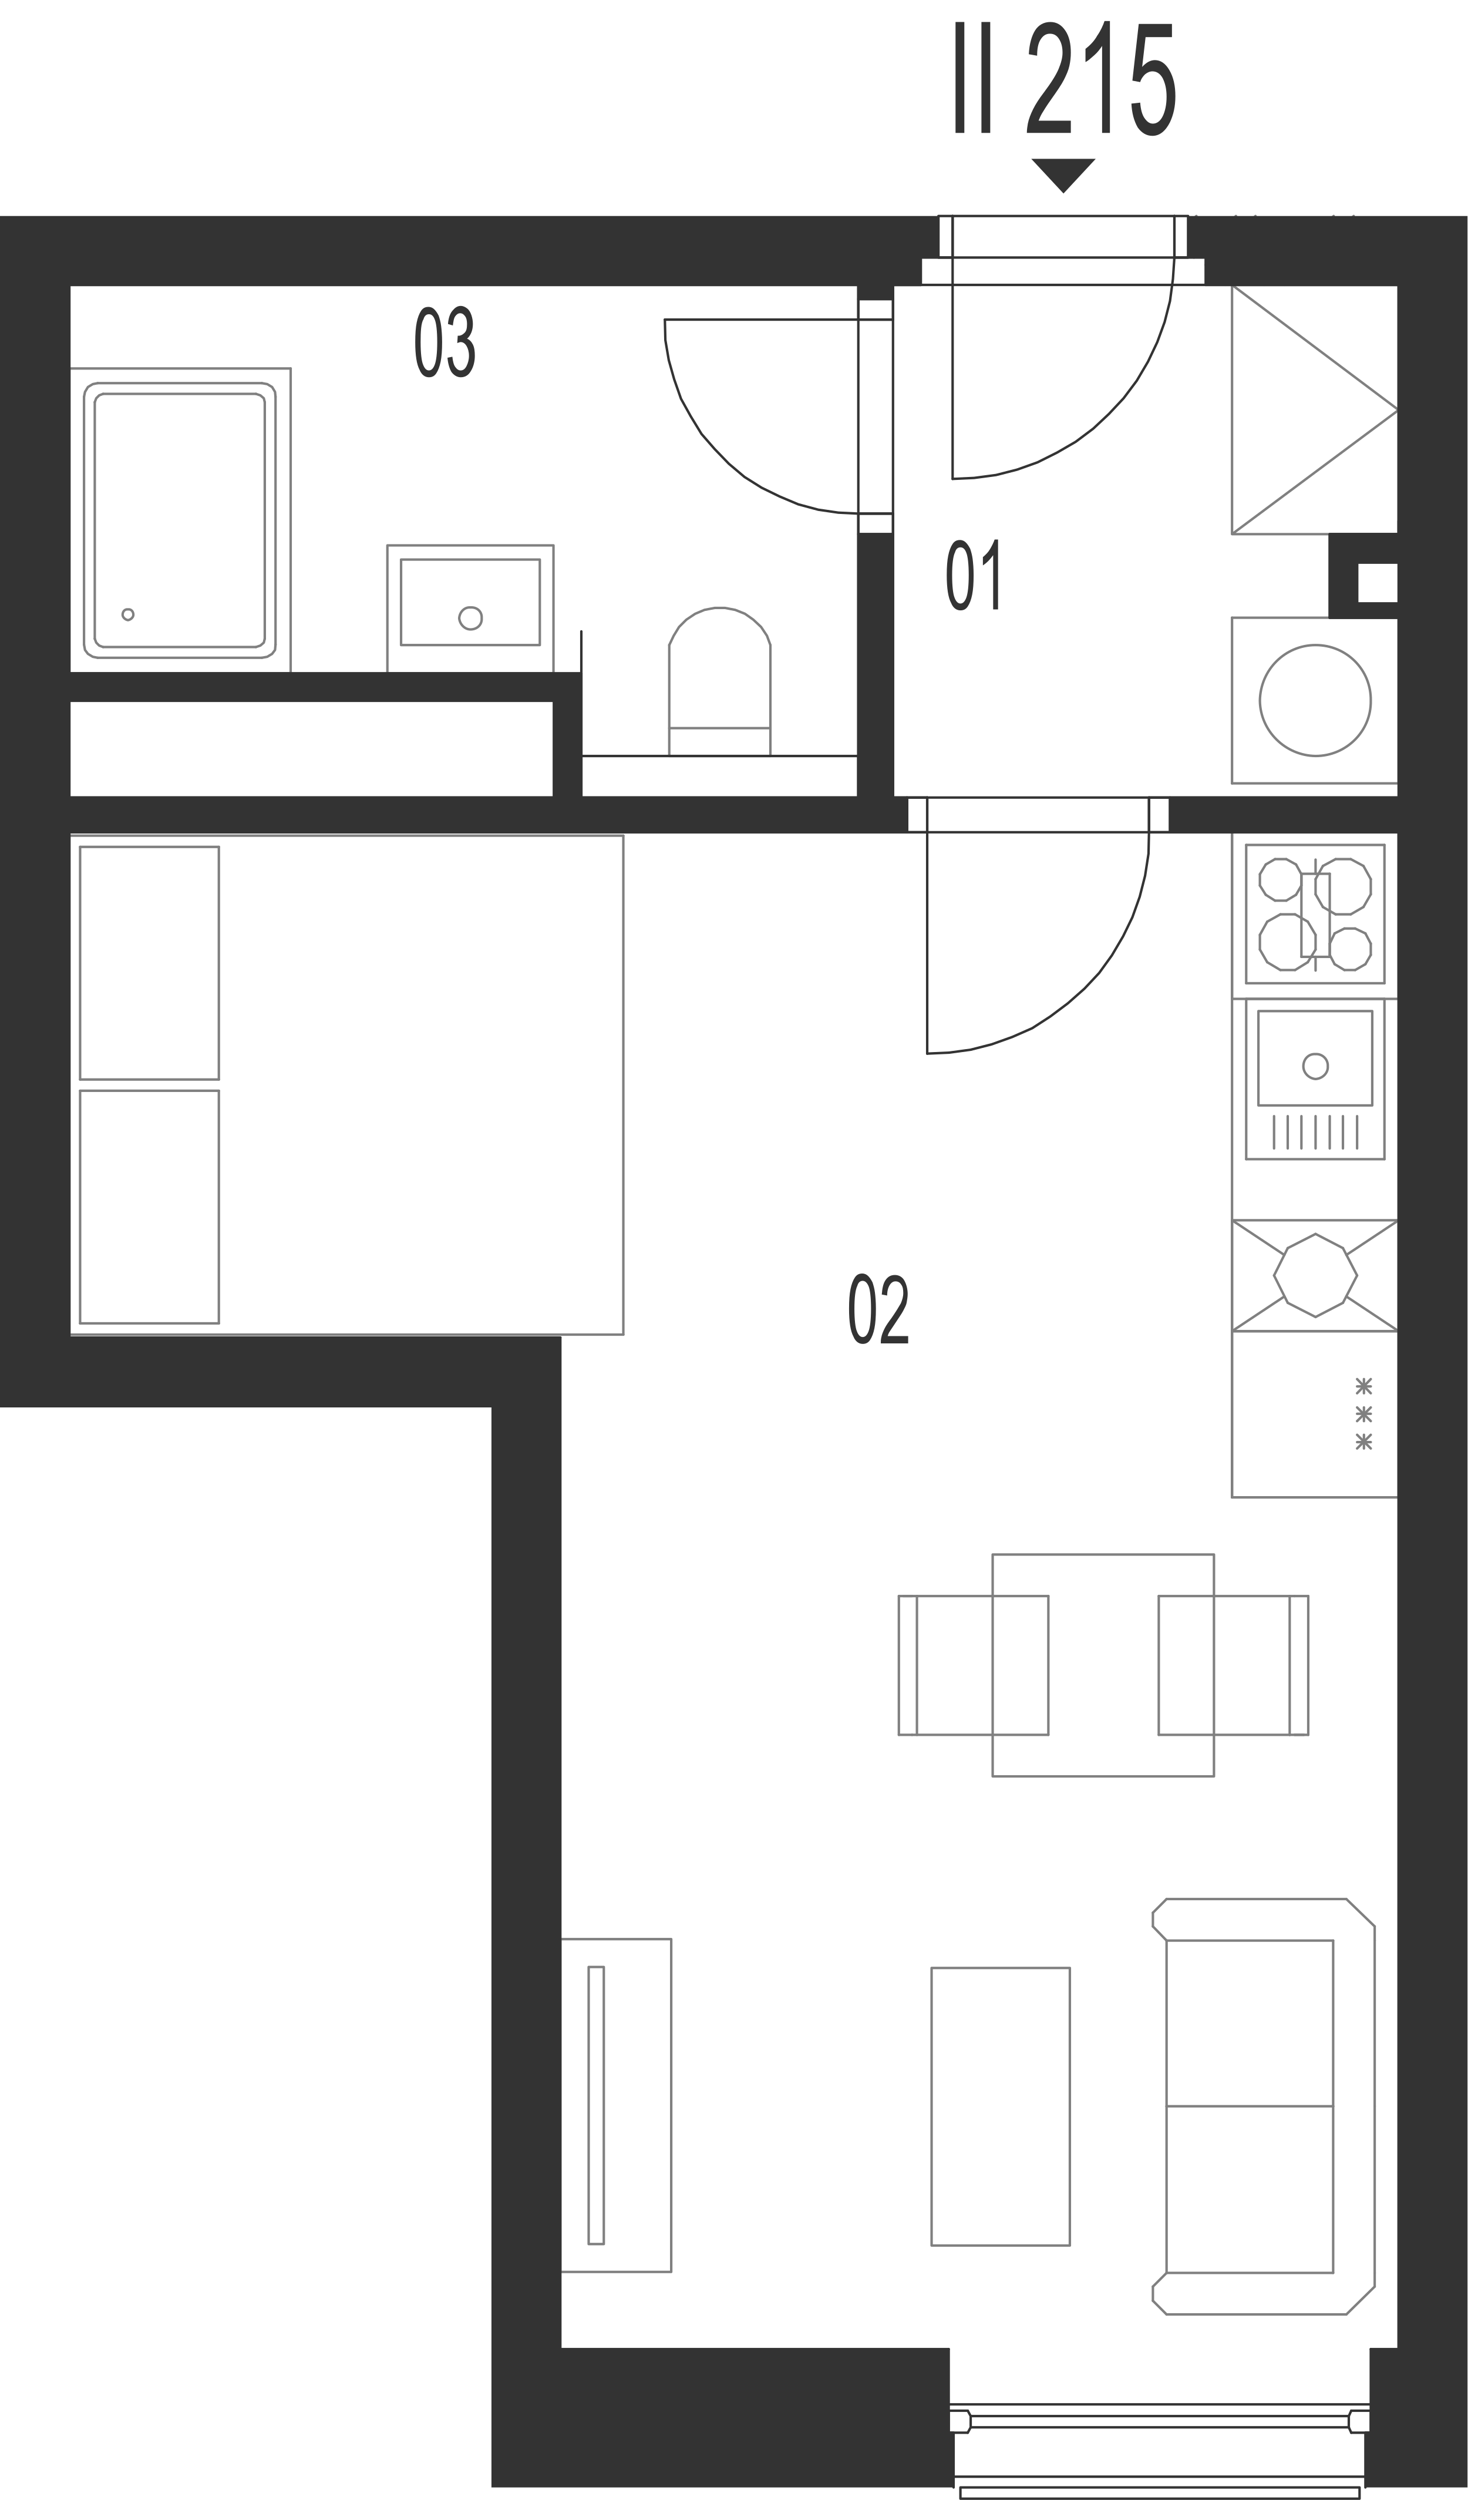 <?xml version="1.0" encoding="utf-8"?>
<!-- Generator: Adobe Illustrator 28.2.0, SVG Export Plug-In . SVG Version: 6.00 Build 0)  -->
<svg version="1.1" xmlns="http://www.w3.org/2000/svg" xmlns:xlink="http://www.w3.org/1999/xlink" x="0px" y="0px"
	 viewBox="0 0 300.5 511.6" style="enable-background:new 0 0 300.5 511.6;" xml:space="preserve">
<style type="text/css">
	.st0{fill:none;stroke:#808080;stroke-width:0.5;stroke-linecap:round;stroke-linejoin:round;stroke-miterlimit:10;}
	.st1{fill:none;stroke:#333333;stroke-width:0.5;stroke-linecap:round;stroke-linejoin:round;stroke-miterlimit:10;}
	.st2{fill:#333333;}
	.st3{fill-rule:evenodd;clip-rule:evenodd;fill:#333333;}
</style>
<g id="vybaveni">
	<line class="st0" x1="244.4" y1="52.7" x2="253" y2="44.2"/>
	<line class="st0" x1="258.8" y1="58.3" x2="273" y2="44.2"/>
	<line class="st0" x1="246.8" y1="54.2" x2="257" y2="44.2"/>
	<line class="st0" x1="262.9" y1="58.3" x2="277.1" y2="44.2"/>
	<line class="st0" x1="243.8" y1="45.2" x2="244.9" y2="44.2"/>
	<line class="st0" x1="250.8" y1="58.3" x2="253.9" y2="55.3"/>
	<line class="st0" x1="255.8" y1="53.3" x2="255.8" y2="53.3"/>
	<line class="st0" x1="257.9" y1="51.2" x2="261.8" y2="47.3"/>
	<line class="st0" x1="263.9" y1="45.2" x2="263.9" y2="45.2"/>
	<line class="st0" x1="271.9" y1="57.4" x2="275.9" y2="53.3"/>
	<line class="st0" x1="277.9" y1="51.2" x2="277.9" y2="51.2"/>
	<line class="st0" x1="280" y1="49.3" x2="283.9" y2="45.2"/>
	<polyline class="st0" points="114.7,396.8 137.4,396.8 137.4,464.9 114.7,464.9 114.7,396.8 	"/>
	<polyline class="st0" points="120.5,402.5 123.6,402.5 123.6,459.2 120.5,459.2 120.5,402.5 	"/>
	<line class="st0" x1="286.3" y1="115.1" x2="286.3" y2="109.3"/>
	<line class="st0" x1="119" y1="163.2" x2="113.4" y2="163.2"/>
	<line class="st0" x1="14.2" y1="163.2" x2="14.2" y2="170.3"/>
	<line class="st0" x1="14.2" y1="137.8" x2="14.2" y2="143.4"/>
	<line class="st0" x1="252.2" y1="126.4" x2="286.3" y2="126.4"/>
	<line class="st0" x1="286.3" y1="160.3" x2="252.2" y2="160.3"/>
	<line class="st0" x1="252.2" y1="160.3" x2="252.2" y2="126.4"/>
	<line class="st0" x1="286.3" y1="126.4" x2="286.3" y2="160.3"/>
	<path class="st0" d="M257.9,143.4c0.1,6.2,5.2,11.2,11.4,11.3c6.3,0,11.4-5.1,11.3-11.3c0.1-6.4-5-11.4-11.3-11.4
		C263.1,132,258,137,257.9,143.4"/>
	<polyline class="st0" points="252.2,58.3 252.2,109.3 286.3,109.3 286.3,58.3 252.2,58.3 286.3,83.9 252.2,109.3 	"/>
	<line class="st0" x1="238.8" y1="465.1" x2="238.8" y2="431"/>
	<line class="st0" x1="281.4" y1="465.1" x2="281.4" y2="431"/>
	<line class="st0" x1="272.9" y1="465.1" x2="272.9" y2="431"/>
	<line class="st0" x1="281.4" y1="467.9" x2="275.6" y2="473.6"/>
	<line class="st0" x1="238.8" y1="465.1" x2="272.9" y2="465.1"/>
	<line class="st0" x1="275.6" y1="473.6" x2="238.8" y2="473.6"/>
	<line class="st0" x1="238.8" y1="473.6" x2="236" y2="470.8"/>
	<line class="st0" x1="236" y1="467.9" x2="238.8" y2="465.1"/>
	<line class="st0" x1="236" y1="467.9" x2="236" y2="470.8"/>
	<line class="st0" x1="281.4" y1="465.1" x2="281.4" y2="467.9"/>
	<line class="st0" x1="272.9" y1="431" x2="238.8" y2="431"/>
	<line class="st0" x1="238.8" y1="397.1" x2="238.8" y2="431"/>
	<line class="st0" x1="281.4" y1="397.1" x2="281.4" y2="431"/>
	<line class="st0" x1="272.9" y1="397.1" x2="272.9" y2="431"/>
	<line class="st0" x1="281.4" y1="394.2" x2="275.6" y2="388.6"/>
	<line class="st0" x1="238.8" y1="397.1" x2="272.9" y2="397.1"/>
	<line class="st0" x1="275.6" y1="388.6" x2="238.8" y2="388.6"/>
	<line class="st0" x1="238.8" y1="388.6" x2="236" y2="391.4"/>
	<line class="st0" x1="236" y1="394.2" x2="238.8" y2="397.1"/>
	<line class="st0" x1="236" y1="394.2" x2="236" y2="391.4"/>
	<line class="st0" x1="281.4" y1="397.1" x2="281.4" y2="394.2"/>
	<polyline class="st0" points="219,459.5 219,402.7 190.7,402.7 190.7,459.5 219,459.5 	"/>
	<line class="st0" x1="286.3" y1="170.3" x2="252.2" y2="170.3"/>
	<line class="st0" x1="252.2" y1="170.3" x2="252.2" y2="306.4"/>
	<line class="st0" x1="252.2" y1="306.4" x2="286.3" y2="306.4"/>
	<line class="st0" x1="267.7" y1="196.9" x2="269.3" y2="194.3"/>
	<line class="st0" x1="269.3" y1="191.3" x2="267.7" y2="188.6"/>
	<line class="st0" x1="255.1" y1="201.2" x2="283.4" y2="201.2"/>
	<line class="st0" x1="283.4" y1="172.9" x2="255.1" y2="172.9"/>
	<line class="st0" x1="280.6" y1="193.1" x2="280.6" y2="195.4"/>
	<line class="st0" x1="272.2" y1="195.4" x2="272.2" y2="193.1"/>
	<line class="st0" x1="269.3" y1="194.3" x2="269.3" y2="191.3"/>
	<line class="st0" x1="283.4" y1="172.9" x2="283.4" y2="201.2"/>
	<line class="st0" x1="277.4" y1="190" x2="279.5" y2="191"/>
	<line class="st0" x1="279.1" y1="185.6" x2="276.5" y2="187.1"/>
	<line class="st0" x1="276.5" y1="175.8" x2="279.1" y2="177.2"/>
	<line class="st0" x1="280.6" y1="183" x2="279.1" y2="185.6"/>
	<line class="st0" x1="279.1" y1="177.2" x2="280.6" y2="179.9"/>
	<line class="st0" x1="280.6" y1="179.9" x2="280.6" y2="183"/>
	<line class="st0" x1="279.5" y1="191" x2="280.6" y2="193.1"/>
	<line class="st0" x1="270.8" y1="177.2" x2="273.4" y2="175.8"/>
	<line class="st0" x1="273.4" y1="175.8" x2="276.5" y2="175.8"/>
	<line class="st0" x1="273.2" y1="191" x2="275.2" y2="190"/>
	<line class="st0" x1="276.5" y1="187.1" x2="273.4" y2="187.1"/>
	<line class="st0" x1="275.2" y1="190" x2="277.4" y2="190"/>
	<line class="st0" x1="270.8" y1="185.6" x2="269.3" y2="183"/>
	<line class="st0" x1="269.3" y1="183" x2="269.3" y2="179.9"/>
	<line class="st0" x1="269.3" y1="179.9" x2="270.8" y2="177.2"/>
	<line class="st0" x1="273.4" y1="187.1" x2="270.8" y2="185.6"/>
	<line class="st0" x1="272.2" y1="193.1" x2="273.2" y2="191"/>
	<line class="st0" x1="279.5" y1="197.3" x2="277.4" y2="198.5"/>
	<line class="st0" x1="280.6" y1="195.4" x2="279.5" y2="197.3"/>
	<line class="st0" x1="275.2" y1="198.5" x2="273.2" y2="197.3"/>
	<line class="st0" x1="277.4" y1="198.5" x2="275.2" y2="198.5"/>
	<line class="st0" x1="273.2" y1="197.3" x2="272.2" y2="195.4"/>
	<line class="st0" x1="257.9" y1="191.3" x2="257.9" y2="194.3"/>
	<line class="st0" x1="255.1" y1="172.9" x2="255.1" y2="201.2"/>
	<line class="st0" x1="259.4" y1="188.6" x2="262.1" y2="187.1"/>
	<line class="st0" x1="259.1" y1="176.9" x2="261" y2="175.8"/>
	<line class="st0" x1="261" y1="184.3" x2="259.1" y2="183.1"/>
	<line class="st0" x1="263.3" y1="175.8" x2="265.3" y2="176.9"/>
	<line class="st0" x1="263.3" y1="175.8" x2="261" y2="175.8"/>
	<line class="st0" x1="265.1" y1="187.1" x2="262.1" y2="187.1"/>
	<line class="st0" x1="265.3" y1="183.1" x2="263.3" y2="184.3"/>
	<line class="st0" x1="266.4" y1="181.2" x2="266.4" y2="178.9"/>
	<line class="st0" x1="266.4" y1="178.9" x2="265.3" y2="176.9"/>
	<line class="st0" x1="265.3" y1="183.1" x2="266.4" y2="181.2"/>
	<line class="st0" x1="265.1" y1="187.1" x2="267.7" y2="188.6"/>
	<line class="st0" x1="261" y1="184.3" x2="263.3" y2="184.3"/>
	<line class="st0" x1="257.9" y1="178.9" x2="257.9" y2="181.2"/>
	<line class="st0" x1="259.1" y1="176.9" x2="257.9" y2="178.9"/>
	<line class="st0" x1="257.9" y1="181.2" x2="259.1" y2="183.1"/>
	<line class="st0" x1="259.4" y1="188.6" x2="257.9" y2="191.3"/>
	<line class="st0" x1="262.1" y1="198.5" x2="259.4" y2="196.9"/>
	<line class="st0" x1="262.1" y1="198.5" x2="265.1" y2="198.5"/>
	<line class="st0" x1="267.7" y1="196.9" x2="265.1" y2="198.5"/>
	<line class="st0" x1="257.9" y1="194.3" x2="259.4" y2="196.9"/>
	<line class="st0" x1="252.2" y1="272.4" x2="252.2" y2="306.4"/>
	<line class="st0" x1="286.3" y1="306.4" x2="286.3" y2="272.4"/>
	<line class="st0" x1="277.8" y1="293.6" x2="280.6" y2="296.4"/>
	<line class="st0" x1="277.8" y1="296.4" x2="280.6" y2="293.6"/>
	<line class="st0" x1="279.2" y1="296.4" x2="279.2" y2="293.6"/>
	<line class="st0" x1="252.2" y1="306.4" x2="286.3" y2="306.4"/>
	<line class="st0" x1="277.8" y1="295.1" x2="280.6" y2="295.1"/>
	<line class="st0" x1="286.3" y1="272.4" x2="252.2" y2="272.4"/>
	<line class="st0" x1="277.8" y1="282.2" x2="280.6" y2="285.1"/>
	<line class="st0" x1="277.8" y1="285.1" x2="280.6" y2="282.2"/>
	<line class="st0" x1="279.2" y1="285.1" x2="279.2" y2="282.2"/>
	<line class="st0" x1="277.8" y1="288" x2="280.6" y2="290.8"/>
	<line class="st0" x1="277.8" y1="290.8" x2="280.6" y2="288"/>
	<line class="st0" x1="279.2" y1="290.8" x2="279.2" y2="288"/>
	<line class="st0" x1="277.8" y1="289.3" x2="280.6" y2="289.3"/>
	<line class="st0" x1="277.8" y1="283.7" x2="280.6" y2="283.7"/>
	<line class="st0" x1="286.3" y1="163.2" x2="286.3" y2="170.3"/>
	<line class="st0" x1="286.3" y1="126.4" x2="286.3" y2="123.5"/>
	<line class="st0" x1="274.9" y1="255.4" x2="269.3" y2="252.5"/>
	<line class="st0" x1="277.8" y1="261" x2="274.9" y2="255.4"/>
	<line class="st0" x1="274.9" y1="266.6" x2="277.8" y2="261"/>
	<line class="st0" x1="269.3" y1="269.5" x2="274.9" y2="266.6"/>
	<line class="st0" x1="263.6" y1="266.6" x2="269.3" y2="269.5"/>
	<line class="st0" x1="260.8" y1="261" x2="263.6" y2="266.6"/>
	<line class="st0" x1="263.6" y1="255.4" x2="260.8" y2="261"/>
	<line class="st0" x1="269.3" y1="252.5" x2="263.6" y2="255.4"/>
	<line class="st0" x1="275.6" y1="256.8" x2="286.3" y2="249.7"/>
	<line class="st0" x1="286.3" y1="272.4" x2="275.6" y2="265.3"/>
	<line class="st0" x1="252.2" y1="272.4" x2="262.9" y2="265.3"/>
	<line class="st0" x1="252.2" y1="249.7" x2="262.9" y2="256.8"/>
	<line class="st0" x1="286.3" y1="272.4" x2="252.2" y2="272.4"/>
	<line class="st0" x1="252.2" y1="249.7" x2="252.2" y2="272.4"/>
	<line class="st0" x1="286.3" y1="272.4" x2="286.3" y2="249.7"/>
	<line class="st0" x1="252.2" y1="249.7" x2="286.3" y2="249.7"/>
	<line class="st0" x1="214.6" y1="326.6" x2="187.7" y2="326.6"/>
	<line class="st0" x1="186.7" y1="355" x2="214.6" y2="355"/>
	<line class="st0" x1="187.7" y1="326.6" x2="187.7" y2="355"/>
	<line class="st0" x1="184" y1="355" x2="184" y2="326.6"/>
	<line class="st0" x1="184" y1="355" x2="186.7" y2="355"/>
	<line class="st0" x1="187.7" y1="326.6" x2="184.9" y2="326.6"/>
	<line class="st0" x1="184" y1="326.6" x2="186.7" y2="326.6"/>
	<line class="st0" x1="214.6" y1="326.6" x2="214.6" y2="355"/>
	<line class="st0" x1="237.2" y1="355" x2="264" y2="355"/>
	<line class="st0" x1="265" y1="326.6" x2="237.2" y2="326.6"/>
	<line class="st0" x1="237.2" y1="355" x2="237.2" y2="326.6"/>
	<line class="st0" x1="264" y1="355" x2="264" y2="326.6"/>
	<line class="st0" x1="267.8" y1="326.6" x2="267.8" y2="355"/>
	<line class="st0" x1="267.8" y1="355" x2="265" y2="355"/>
	<line class="st0" x1="264" y1="355" x2="266.9" y2="355"/>
	<line class="st0" x1="267.8" y1="326.6" x2="265" y2="326.6"/>
	<polyline class="st0" points="203.2,363.5 203.2,318.1 248.5,318.1 248.5,363.5 203.2,363.5 	"/>
	<line class="st0" x1="283.4" y1="204.4" x2="255.1" y2="204.4"/>
	<line class="st0" x1="255.1" y1="204.4" x2="255.1" y2="237.2"/>
	<line class="st0" x1="255.1" y1="237.2" x2="283.4" y2="237.2"/>
	<line class="st0" x1="283.4" y1="237.2" x2="283.4" y2="204.4"/>
	<path class="st0" d="M266.8,218.2c0,1.4,1.2,2.5,2.5,2.6c1.5-0.1,2.6-1.3,2.5-2.6c0.1-1.4-1.1-2.6-2.5-2.5
		C267.9,215.6,266.8,216.7,266.8,218.2"/>
	<polyline class="st0" points="257.6,206.9 257.6,226.2 280.9,226.2 280.9,206.9 257.6,206.9 	"/>
	<line class="st0" x1="266.4" y1="228.4" x2="266.4" y2="235"/>
	<line class="st0" x1="269.3" y1="228.4" x2="269.3" y2="235"/>
	<line class="st0" x1="263.6" y1="228.4" x2="263.6" y2="235"/>
	<line class="st0" x1="260.8" y1="228.4" x2="260.8" y2="235"/>
	<line class="st0" x1="272.2" y1="228.4" x2="272.2" y2="235"/>
	<line class="st0" x1="274.9" y1="228.4" x2="274.9" y2="235"/>
	<line class="st0" x1="277.8" y1="228.4" x2="277.8" y2="235"/>
	<line class="st0" x1="137" y1="154.7" x2="157.7" y2="154.7"/>
	<line class="st0" x1="157.7" y1="154.7" x2="157.7" y2="132"/>
	<polyline class="st0" points="157.7,132 157,130.1 155.8,128.3 154.2,126.8 152.5,125.6 150.5,124.8 148.4,124.4 146.3,124.4 
		144.2,124.8 142.3,125.6 140.5,126.8 139,128.3 137.9,130.1 137,132 	"/>
	<line class="st0" x1="137" y1="132" x2="137" y2="154.7"/>
	<line class="st0" x1="157.7" y1="149" x2="137" y2="149"/>
	<line class="st0" x1="127.6" y1="171" x2="127.6" y2="273.1"/>
	<line class="st0" x1="14.2" y1="273.1" x2="14.2" y2="171"/>
	<line class="st0" x1="16.4" y1="270.8" x2="16.4" y2="223.2"/>
	<line class="st0" x1="44.8" y1="270.8" x2="44.8" y2="223.2"/>
	<line class="st0" x1="127.6" y1="273.1" x2="14.2" y2="273.1"/>
	<line class="st0" x1="44.8" y1="270.8" x2="16.4" y2="270.8"/>
	<line class="st0" x1="14.2" y1="171" x2="127.6" y2="171"/>
	<line class="st0" x1="16.4" y1="223.2" x2="44.8" y2="223.2"/>
	<line class="st0" x1="16.4" y1="220.9" x2="44.8" y2="220.9"/>
	<line class="st0" x1="44.8" y1="220.9" x2="44.8" y2="173.3"/>
	<line class="st0" x1="16.4" y1="220.9" x2="16.4" y2="173.3"/>
	<line class="st0" x1="44.8" y1="173.3" x2="16.4" y2="173.3"/>
	<line class="st0" x1="252.2" y1="204.4" x2="252.2" y2="170.3"/>
	<line class="st0" x1="286.3" y1="170.3" x2="286.3" y2="204.4"/>
	<line class="st0" x1="269.3" y1="175.9" x2="269.3" y2="178.8"/>
	<line class="st0" x1="252.2" y1="170.3" x2="286.3" y2="170.3"/>
	<line class="st0" x1="286.3" y1="204.4" x2="252.2" y2="204.4"/>
	<line class="st0" x1="266.4" y1="195.8" x2="272.2" y2="195.8"/>
	<line class="st0" x1="272.2" y1="178.8" x2="266.4" y2="178.8"/>
	<line class="st0" x1="272.2" y1="195.8" x2="272.2" y2="178.8"/>
	<line class="st0" x1="269.3" y1="198.6" x2="269.3" y2="195.8"/>
	<line class="st0" x1="266.4" y1="178.8" x2="266.4" y2="195.8"/>
	<polyline class="st0" points="113.3,111.6 79.3,111.6 79.3,137.8 113.3,137.8 113.3,111.6 	"/>
	<polyline class="st0" points="110.5,114.5 82.1,114.5 82.1,132 110.5,132 110.5,114.5 	"/>
	<path class="st0" d="M94,126.5c0.1,1.2,1.1,2.3,2.3,2.3c1.4,0,2.4-1,2.3-2.3c0.1-1.3-0.9-2.3-2.3-2.2
		C95.1,124.2,94.1,125.2,94,126.5"/>
	<line class="st0" x1="21.1" y1="132.4" x2="52.4" y2="132.4"/>
	<line class="st0" x1="52.4" y1="80.6" x2="21.1" y2="80.6"/>
	<line class="st0" x1="20" y1="134.6" x2="53.6" y2="134.6"/>
	<line class="st0" x1="53.6" y1="78.4" x2="20" y2="78.4"/>
	<line class="st0" x1="14.2" y1="137.8" x2="59.5" y2="137.8"/>
	<line class="st0" x1="14.2" y1="75.4" x2="59.5" y2="75.4"/>
	<line class="st0" x1="14.2" y1="137.8" x2="14.2" y2="75.4"/>
	<path class="st0" d="M25.1,125.8c0,0.5,0.5,1,1.1,1.1c0.6-0.1,1.1-0.6,1.1-1.1c0-0.7-0.5-1.2-1.1-1.1
		C25.6,124.6,25.1,125.1,25.1,125.8"/>
	<polyline class="st0" points="19.4,130.7 19.7,131.5 20.3,132.1 21.1,132.4 	"/>
	<line class="st0" x1="17.2" y1="81.2" x2="17.2" y2="131.9"/>
	<polyline class="st0" points="17.2,131.9 17.4,133 18,133.8 19,134.4 20,134.6 	"/>
	<line class="st0" x1="19.4" y1="82.3" x2="19.4" y2="130.7"/>
	<polyline class="st0" points="21.1,80.6 20.3,80.9 19.7,81.5 19.4,82.3 	"/>
	<polyline class="st0" points="20,78.4 19,78.6 18,79.2 17.4,80.2 17.2,81.2 	"/>
	<line class="st0" x1="59.5" y1="137.8" x2="59.5" y2="75.4"/>
	<polyline class="st0" points="52.4,132.4 53.3,132.1 54,131.5 54.2,130.7 	"/>
	<line class="st0" x1="56.4" y1="131.9" x2="56.4" y2="81.2"/>
	<polyline class="st0" points="53.6,134.6 54.7,134.4 55.7,133.8 56.3,133 56.4,131.9 	"/>
	<line class="st0" x1="54.2" y1="130.7" x2="54.2" y2="82.3"/>
	<polyline class="st0" points="56.4,81.2 56.3,80.2 55.7,79.2 54.7,78.6 53.6,78.4 	"/>
	<polyline class="st0" points="54.2,82.3 54,81.5 53.3,80.9 52.4,80.6 	"/>
</g>
<g id="vykres">
	<line class="st1" x1="246.8" y1="58.3" x2="286.3" y2="58.3"/>
	<line class="st1" x1="14.2" y1="58.3" x2="175.7" y2="58.3"/>
	<line class="st1" x1="286.3" y1="480.7" x2="286.3" y2="170.3"/>
	<line class="st1" x1="286.3" y1="109.3" x2="286.3" y2="58.3"/>
	<line class="st1" x1="280.6" y1="480.7" x2="280.6" y2="497.8"/>
	<line class="st1" x1="194.2" y1="480.7" x2="194.2" y2="497.8"/>
	<line class="st1" x1="286.3" y1="480.7" x2="280.6" y2="480.7"/>
	<line class="st1" x1="194.2" y1="480.7" x2="114.7" y2="480.7"/>
	<line class="st1" x1="194.2" y1="492" x2="280.6" y2="492"/>
	<line class="st1" x1="195.2" y1="506.8" x2="279.5" y2="506.8"/>
	<line class="st1" x1="276.6" y1="497.8" x2="280.6" y2="497.8"/>
	<line class="st1" x1="280.6" y1="497.8" x2="280.6" y2="493.3"/>
	<line class="st1" x1="280.6" y1="493.3" x2="276.6" y2="493.3"/>
	<line class="st1" x1="276.6" y1="493.3" x2="276.1" y2="494.4"/>
	<line class="st1" x1="276.1" y1="494.4" x2="276.1" y2="496.7"/>
	<line class="st1" x1="276.1" y1="496.7" x2="276.6" y2="497.8"/>
	<line class="st1" x1="276.1" y1="494.4" x2="198.7" y2="494.4"/>
	<line class="st1" x1="276.1" y1="496.7" x2="198.7" y2="496.7"/>
	<line class="st1" x1="198.1" y1="497.8" x2="194.2" y2="497.8"/>
	<line class="st1" x1="194.2" y1="497.8" x2="194.2" y2="493.3"/>
	<line class="st1" x1="194.2" y1="493.3" x2="198.1" y2="493.3"/>
	<line class="st1" x1="198.1" y1="493.3" x2="198.7" y2="494.4"/>
	<line class="st1" x1="198.7" y1="494.4" x2="198.7" y2="496.7"/>
	<line class="st1" x1="198.7" y1="496.7" x2="198.1" y2="497.8"/>
	<polyline class="st1" points="279.5,509 279.5,497.8 280.6,497.8 	"/>
	<polyline class="st1" points="195.2,509 195.2,497.8 194.2,497.8 	"/>
	<polyline class="st1" points="196.6,509 278.3,509 278.3,511.3 196.6,511.3 196.6,509 	"/>
	<line class="st1" x1="188.5" y1="58.3" x2="182.8" y2="58.3"/>
	<line class="st1" x1="14.2" y1="273.7" x2="14.2" y2="170.3"/>
	<line class="st1" x1="114.7" y1="273.7" x2="14.2" y2="273.7"/>
	<line class="st1" x1="14.2" y1="143.4" x2="113.4" y2="143.4"/>
	<polyline class="st1" points="277.8,123.5 286.3,123.5 286.3,115.1 277.8,115.1 277.8,123.5 	"/>
	<polyline class="st1" points="272.2,126.4 272.2,109.3 286.3,109.3 	"/>
	<polygon class="st1" points="286.3,109.3 272.2,109.3 272.2,126.4 286.3,126.4 286.3,123.5 277.8,123.5 277.8,115.1 286.3,115.1 
		286.3,106.6 	"/>
	<line class="st1" x1="114.7" y1="273.7" x2="114.7" y2="480.7"/>
	<line class="st1" x1="14.2" y1="137.8" x2="119" y2="137.8"/>
	<line class="st1" x1="113.4" y1="143.4" x2="113.4" y2="163.2"/>
	<line class="st1" x1="14.2" y1="163.2" x2="113.4" y2="163.2"/>
	<line class="st1" x1="14.2" y1="170.3" x2="189.8" y2="170.3"/>
	<line class="st1" x1="119" y1="163.2" x2="175.7" y2="163.2"/>
	<line class="st1" x1="119" y1="163.2" x2="119" y2="137.8"/>
	<line class="st1" x1="182.8" y1="163.2" x2="182.8" y2="105.1"/>
	<line class="st1" x1="175.7" y1="163.2" x2="175.7" y2="105.1"/>
	<line class="st1" x1="235.2" y1="163.2" x2="286.3" y2="163.2"/>
	<line class="st1" x1="119" y1="154.7" x2="175.7" y2="154.7"/>
	<line class="st1" x1="175.7" y1="154.7" x2="175.7" y2="163.2"/>
	<line class="st1" x1="14.2" y1="163.2" x2="14.2" y2="143.4"/>
	<line class="st1" x1="14.2" y1="137.8" x2="14.2" y2="58.3"/>
	<polyline class="st1" points="136.1,65.4 136.2,69.6 136.9,73.7 138,77.6 139.4,81.6 141.4,85.2 143.6,88.8 146.3,91.9 149.2,94.9 
		152.4,97.6 155.9,99.8 159.6,101.6 163.4,103.2 167.5,104.3 171.6,104.9 175.7,105.1 	"/>
	<line class="st1" x1="182.8" y1="105.1" x2="182.8" y2="65.4"/>
	<line class="st1" x1="175.7" y1="105.1" x2="175.7" y2="65.4"/>
	<line class="st1" x1="182.8" y1="65.4" x2="175.7" y2="65.4"/>
	<line class="st1" x1="175.7" y1="65.4" x2="136.1" y2="65.4"/>
	<line class="st1" x1="182.8" y1="105.1" x2="175.7" y2="105.1"/>
	<polyline class="st1" points="182.8,105.1 175.7,105.1 175.7,109.3 182.8,109.3 182.8,105.1 	"/>
	<polyline class="st1" points="182.8,61.2 175.7,61.2 175.7,65.4 182.8,65.4 182.8,61.2 	"/>
	<line class="st1" x1="175.7" y1="65.4" x2="175.7" y2="58.3"/>
	<line class="st1" x1="182.8" y1="65.4" x2="182.8" y2="58.3"/>
	<line class="st1" x1="272.2" y1="126.4" x2="286.3" y2="126.4"/>
	<line class="st1" x1="235.2" y1="170.3" x2="286.3" y2="170.3"/>
	<line class="st1" x1="286.3" y1="126.4" x2="286.3" y2="163.2"/>
	<line class="st1" x1="188.5" y1="52.7" x2="195" y2="52.7"/>
	<line class="st1" x1="195" y1="52.7" x2="195" y2="44.2"/>
	<line class="st1" x1="195" y1="52.7" x2="195" y2="98"/>
	<polyline class="st1" points="192.1,52.7 195,52.7 195,44.2 192.1,44.2 192.1,52.7 	"/>
	<polyline class="st1" points="195,98 199.4,97.8 203.9,97.2 208.2,96.1 212.4,94.6 216.4,92.6 220.2,90.4 223.8,87.7 227,84.7 
		230,81.5 232.7,77.9 235,74 236.9,70 238.4,65.9 239.5,61.6 240.1,57.1 240.4,52.7 	"/>
	<line class="st1" x1="195" y1="44.2" x2="240.4" y2="44.2"/>
	<line class="st1" x1="195" y1="52.7" x2="240.4" y2="52.7"/>
	<line class="st1" x1="246.8" y1="58.3" x2="188.5" y2="58.3"/>
	<line class="st1" x1="240.4" y1="52.7" x2="246.8" y2="52.7"/>
	<line class="st1" x1="246.8" y1="52.7" x2="246.8" y2="58.3"/>
	<line class="st1" x1="240.4" y1="52.7" x2="240.4" y2="44.2"/>
	<polyline class="st1" points="240.4,52.7 243.2,52.7 243.2,44.2 240.4,44.2 240.4,52.7 	"/>
	<line class="st1" x1="188.5" y1="58.3" x2="188.5" y2="52.7"/>
	<line class="st1" x1="188.5" y1="58.3" x2="182.8" y2="58.3"/>
	<path class="st1" d="M286.3,170.3v-7.1h-46.8v7.1h12.7H286.3z M14.2,170.3h171.5v-7.1h-2.9v-53.9h-7.1v53.9H119h-5.6H14.2V170.3"/>
	<polygon class="st1" points="119,137.8 110.8,137.8 95.6,137.8 81.2,137.8 14.2,137.8 14.2,143.4 113.4,143.4 113.4,163.2 
		119,163.2 119,129.2 	"/>
	<rect x="175.7" y="58.3" class="st1" width="7.1" height="2.9"/>
	<line class="st1" x1="235.2" y1="163.2" x2="189.8" y2="163.2"/>
	<line class="st1" x1="235.2" y1="170.3" x2="189.8" y2="170.3"/>
	<line class="st1" x1="189.8" y1="163.2" x2="189.8" y2="170.3"/>
	<line class="st1" x1="189.8" y1="170.3" x2="189.8" y2="215.6"/>
	<line class="st1" x1="235.2" y1="163.2" x2="235.2" y2="170.3"/>
	<polyline class="st1" points="235.2,163.2 235.2,170.3 239.5,170.3 239.5,163.2 235.2,163.2 	"/>
	<polyline class="st1" points="185.6,163.2 185.6,170.3 189.8,170.3 189.8,163.2 185.6,163.2 	"/>
	<polyline class="st1" points="189.8,215.6 194.3,215.4 198.7,214.8 203,213.7 207.2,212.2 211.3,210.4 215,208 218.6,205.3 
		222,202.3 225,199.1 227.6,195.5 229.9,191.6 231.8,187.7 233.3,183.5 234.4,179.2 235.1,174.7 235.2,170.3 	"/>
	<line class="st1" x1="189.8" y1="163.2" x2="182.8" y2="163.2"/>
	<line class="st1" x1="246.8" y1="58.3" x2="286.3" y2="58.3"/>
	<line class="st1" x1="14.2" y1="58.3" x2="175.7" y2="58.3"/>
	<line class="st1" x1="286.3" y1="480.7" x2="286.3" y2="170.3"/>
	<line class="st1" x1="286.3" y1="109.3" x2="286.3" y2="58.3"/>
	<line class="st1" x1="188.5" y1="58.3" x2="182.8" y2="58.3"/>
</g>
<g id="popisky_bytu">
	<g>
		<path class="st2" d="M193.8,117.7c0-1.7,0.1-3,0.3-4c0.2-1,0.5-1.8,0.9-2.4c0.4-0.6,0.9-0.8,1.5-0.8c0.5,0,0.9,0.2,1.2,0.5
			c0.3,0.3,0.6,0.7,0.9,1.3c0.2,0.6,0.4,1.3,0.5,2.1c0.1,0.8,0.2,1.9,0.2,3.3c0,1.7-0.1,3-0.3,4c-0.2,1-0.5,1.8-0.9,2.4
			c-0.4,0.6-0.9,0.8-1.5,0.8c-0.8,0-1.5-0.5-1.9-1.5C194.1,122.3,193.8,120.4,193.8,117.7z M194.9,117.7c0,2.3,0.2,3.9,0.5,4.6
			c0.3,0.8,0.7,1.2,1.2,1.2c0.5,0,0.9-0.4,1.2-1.2c0.3-0.8,0.5-2.3,0.5-4.6c0-2.3-0.2-3.9-0.5-4.6c-0.3-0.8-0.7-1.1-1.2-1.1
			c-0.5,0-0.9,0.3-1.1,1C195.1,113.8,194.9,115.4,194.9,117.7z"/>
		<path class="st2" d="M204.3,124.7h-1v-11.1c-0.3,0.4-0.6,0.8-1,1.2c-0.4,0.4-0.8,0.7-1.1,0.9v-1.7c0.6-0.5,1.1-1,1.5-1.7
			c0.4-0.7,0.7-1.3,0.9-1.9h0.7V124.7z"/>
	</g>
	<g>
		<path class="st2" d="M173.8,267.8c0-1.7,0.1-3,0.3-4c0.2-1,0.5-1.8,0.9-2.4c0.4-0.6,0.9-0.8,1.5-0.8c0.5,0,0.9,0.2,1.2,0.5
			c0.3,0.3,0.6,0.7,0.9,1.3c0.2,0.6,0.4,1.3,0.5,2.1c0.1,0.8,0.2,1.9,0.2,3.3c0,1.7-0.1,3-0.3,4c-0.2,1-0.5,1.8-0.9,2.4
			c-0.4,0.6-0.9,0.8-1.5,0.8c-0.8,0-1.5-0.5-1.9-1.5C174.1,272.4,173.8,270.5,173.8,267.8z M174.9,267.8c0,2.3,0.2,3.9,0.5,4.6
			c0.3,0.8,0.7,1.2,1.2,1.2c0.5,0,0.9-0.4,1.2-1.2c0.3-0.8,0.5-2.3,0.5-4.6c0-2.3-0.2-3.9-0.5-4.6s-0.7-1.1-1.2-1.1
			c-0.5,0-0.9,0.3-1.1,1C175.1,263.9,174.9,265.5,174.9,267.8z"/>
		<path class="st2" d="M185.9,273.2v1.7h-5.6c0-0.4,0-0.8,0.1-1.2c0.1-0.6,0.4-1.3,0.7-1.9c0.3-0.6,0.8-1.3,1.4-2.1
			c0.9-1.3,1.5-2.3,1.9-3c0.3-0.7,0.5-1.4,0.5-2.1c0-0.7-0.1-1.3-0.4-1.7c-0.3-0.5-0.7-0.7-1.2-0.7c-0.5,0-0.9,0.3-1.2,0.8
			c-0.3,0.5-0.5,1.2-0.5,2.1l-1.1-0.2c0.1-1.3,0.3-2.3,0.8-3s1.1-1,1.9-1c0.8,0,1.5,0.4,1.9,1.1s0.7,1.7,0.7,2.8
			c0,0.6-0.1,1.1-0.2,1.7s-0.4,1.1-0.7,1.7s-0.9,1.4-1.6,2.5c-0.6,0.9-1,1.5-1.2,1.8c-0.2,0.3-0.3,0.6-0.4,0.9H185.9z"/>
	</g>
	<g>
		<path class="st2" d="M85,70c0-1.7,0.1-3,0.3-4c0.2-1,0.5-1.8,0.9-2.4c0.4-0.6,0.9-0.8,1.5-0.8c0.5,0,0.9,0.2,1.2,0.5
			c0.3,0.3,0.6,0.7,0.9,1.3c0.2,0.6,0.4,1.3,0.5,2.1c0.1,0.8,0.2,1.9,0.2,3.3c0,1.7-0.1,3-0.3,4c-0.2,1-0.5,1.8-0.9,2.4
			c-0.4,0.6-0.9,0.8-1.5,0.8c-0.8,0-1.5-0.5-1.9-1.5C85.3,74.6,85,72.7,85,70z M86.1,70c0,2.3,0.2,3.9,0.5,4.6
			c0.3,0.8,0.7,1.2,1.2,1.2c0.5,0,0.9-0.4,1.2-1.2c0.3-0.8,0.5-2.3,0.5-4.6c0-2.3-0.2-3.9-0.5-4.6c-0.3-0.8-0.7-1.1-1.2-1.1
			c-0.5,0-0.9,0.3-1.1,1C86.2,66.1,86.1,67.7,86.1,70z"/>
		<path class="st2" d="M91.6,73.2l1-0.2c0.1,1,0.3,1.7,0.6,2.1c0.3,0.4,0.6,0.7,1.1,0.7c0.5,0,0.9-0.3,1.2-0.9s0.5-1.3,0.5-2.1
			c0-0.8-0.2-1.5-0.5-2c-0.3-0.5-0.7-0.8-1.2-0.8c-0.2,0-0.4,0.1-0.7,0.2l0.1-1.5c0.1,0,0.1,0,0.2,0c0.4,0,0.8-0.2,1.2-0.6
			c0.4-0.4,0.5-1,0.5-1.8c0-0.6-0.1-1.2-0.4-1.6c-0.3-0.4-0.6-0.6-1-0.6c-0.4,0-0.7,0.2-1,0.6c-0.3,0.4-0.4,1.1-0.5,1.9l-1-0.3
			c0.1-1.2,0.4-2.1,0.9-2.7c0.5-0.6,1-1,1.7-1c0.5,0,0.9,0.2,1.3,0.5c0.4,0.3,0.7,0.8,0.9,1.4c0.2,0.6,0.3,1.2,0.3,1.8
			c0,0.6-0.1,1.2-0.3,1.7S96,69,95.6,69.3c0.5,0.2,0.9,0.6,1.2,1.2s0.4,1.4,0.4,2.3c0,1.2-0.3,2.3-0.8,3.1c-0.5,0.9-1.2,1.3-2.1,1.3
			c-0.7,0-1.4-0.4-1.9-1.1C92,75.4,91.7,74.4,91.6,73.2z"/>
	</g>
	<g>
		<path class="st2" d="M195.6,27.2V4.5h1.8v22.7H195.6z"/>
		<path class="st2" d="M200.9,27.2V4.5h1.8v22.7H200.9z"/>
		<path class="st2" d="M219.2,24.5v2.7h-9c0-0.7,0.1-1.3,0.2-1.9c0.2-1,0.6-2,1.1-3c0.5-1,1.2-2.1,2.2-3.4c1.5-2,2.5-3.6,3-4.8
			c0.5-1.2,0.8-2.3,0.8-3.3c0-1.1-0.2-2-0.7-2.8c-0.5-0.8-1.1-1.1-1.9-1.1c-0.8,0-1.4,0.4-1.9,1.2s-0.7,1.9-0.7,3.3l-1.7-0.3
			c0.1-2.1,0.6-3.8,1.3-4.9s1.8-1.7,3.1-1.7c1.3,0,2.3,0.6,3.1,1.8s1.1,2.7,1.1,4.5c0,0.9-0.1,1.8-0.3,2.7s-0.6,1.8-1.1,2.8
			c-0.5,1-1.4,2.3-2.6,4c-1,1.4-1.6,2.4-1.9,2.9s-0.5,1-0.7,1.5H219.2z"/>
		<path class="st2" d="M227.3,27.2h-1.7V9.4c-0.4,0.6-0.9,1.3-1.6,1.9c-0.7,0.6-1.2,1.1-1.8,1.4v-2.7c0.9-0.7,1.8-1.6,2.4-2.7
			c0.7-1,1.2-2.1,1.5-3h1.1V27.2z"/>
		<path class="st2" d="M231.6,21.2l1.8-0.2c0.1,1.4,0.4,2.5,0.9,3.2c0.5,0.7,1,1.1,1.7,1.1c0.8,0,1.5-0.5,2-1.5s0.8-2.4,0.8-4
			c0-1.6-0.3-2.8-0.8-3.8c-0.5-0.9-1.2-1.4-2.1-1.4c-0.5,0-1,0.2-1.5,0.6c-0.4,0.4-0.8,0.9-1,1.6l-1.6-0.3l1.3-11.6h6.8v2.7h-5.4
			l-0.7,6.1c0.8-0.9,1.7-1.4,2.6-1.4c1.2,0,2.2,0.7,3,2.1c0.8,1.4,1.2,3.1,1.2,5.3c0,2.1-0.4,3.8-1.1,5.3c-0.9,1.8-2.1,2.8-3.6,2.8
			c-1.2,0-2.2-0.6-3-1.7C232.1,24.7,231.7,23.1,231.6,21.2z"/>
	</g>
</g>
<g id="vyplne">
	<g>
		<path class="st3" d="M194.2,483.6v-2.9h-79.4v-207H16.9h-2.8V170.3h171.5v-7.1h-2.9v-53.9h-7.1v53.9H119v-25.4h-8.3H95.6H81.2
			H14.2V58.3h161.5v2.9h7.1v-2.9h5.8v-5.6h3.6v-8.5H0v8.5l0,0v5.6l0,0v68v8.5V288h100.6v192.7v17l0,0V509h94.7v-11.3h-1.1V483.6z
			 M113.4,143.4v19.8H14.2v-19.8H113.4z"/>
		<path class="st3" d="M243.2,44.2v8.5h3.6v5.6h39.5v51h-14.2v17h14.2v36.8h-46.8v7.1h12.7h34.1v310.4h-5.8v17h-1.1V509h21v-11.3
			l0,0v-17l0,0V58.3l0,0v-5.6l0,0v-8.5H243.2z M277.8,123.5v-8.4h8.5v8.4H277.8z"/>
		<polygon class="st3" points="217.7,39.6 224.3,32.5 211.1,32.5 		"/>
	</g>
</g>
</svg>
